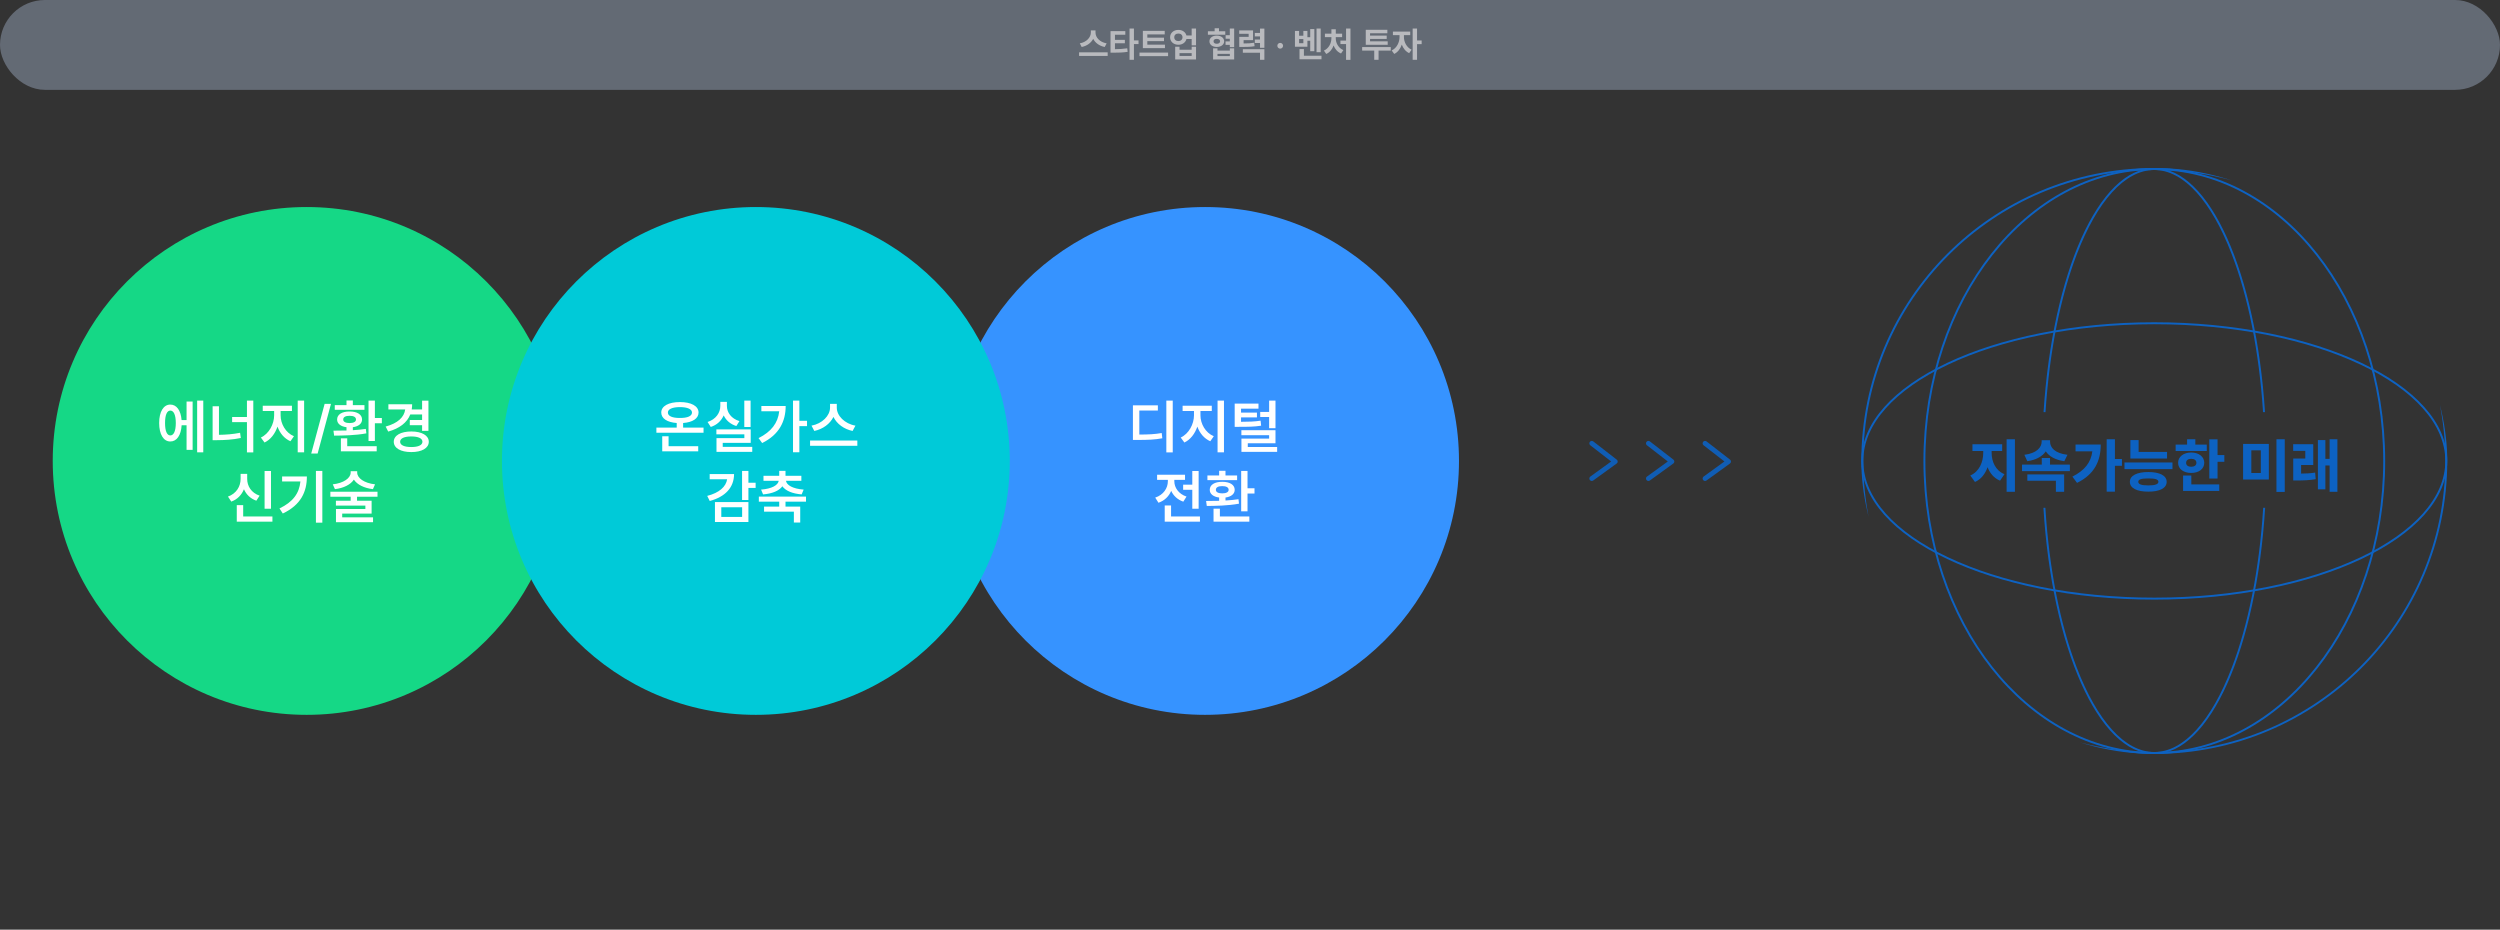 <svg width="1280" height="476" viewBox="0 0 1280 476" fill="none" xmlns="http://www.w3.org/2000/svg">
<rect x="0" y="0" width="1280" height="476" fill="#333333" stroke="none"/>
<g opacity="0.7">
<rect width="1280" height="46" rx="23" fill="#788190"/>
<path d="M560.904 16.73C560.896 19.077 562.979 21.582 566.6 22.197L565.615 24.061C562.82 23.507 560.755 21.934 559.718 19.886C558.663 21.916 556.589 23.498 553.82 24.061L552.854 22.197C556.413 21.564 558.496 19.051 558.514 16.73V15.57H560.904V16.73ZM552.484 28.648V26.803H567.127V28.648H552.484ZM576.16 15.94V17.768H570.852V20.404H575.932V22.162H570.852V25.186C573.137 25.159 575.009 25.062 577.144 24.729L577.355 26.539C574.912 26.908 572.732 26.979 569.937 26.979H568.584V15.94H576.16ZM578.322 30.617V14.621H580.572V20.686H582.928V22.566H580.572V30.617H578.322ZM596.461 22.883V24.658H585.14V15.799H596.338V17.609H587.426V19.297H595.969V21.055H587.426V22.883H596.461ZM583.418 28.754V26.926H598.06V28.754H583.418ZM603.349 15.307C605.388 15.289 607.014 16.458 607.454 18.172H610.134V14.621H612.367V23.217H610.134V19.965H607.463C607.049 21.723 605.406 22.918 603.349 22.918C600.888 22.918 599.078 21.318 599.095 19.086C599.078 16.898 600.888 15.289 603.349 15.307ZM601.222 19.086C601.214 20.281 602.092 21.037 603.349 21.037C604.562 21.037 605.432 20.281 605.441 19.086C605.432 17.891 604.562 17.161 603.349 17.17C602.092 17.161 601.214 17.891 601.222 19.086ZM601.697 30.441V23.92H603.912V25.467H610.134V23.92H612.367V30.441H601.697ZM603.912 28.631H610.134V27.189H603.912V28.631ZM627.339 16.01V17.768H618.445V16.01H621.89V14.48H624.122V16.01H627.339ZM619.236 21.143C619.218 19.42 620.774 18.225 622.98 18.225C625.177 18.225 626.759 19.42 626.777 21.143C626.759 22.874 625.177 24.034 622.98 24.043C620.774 24.034 619.218 22.874 619.236 21.143ZM621.099 30.441V24.746H623.349V25.924H629.677V24.746H631.892V30.441H621.099ZM621.327 21.143C621.319 21.942 621.969 22.417 622.98 22.408C623.982 22.417 624.685 21.942 624.685 21.143C624.685 20.343 623.982 19.903 622.98 19.895C621.969 19.903 621.319 20.343 621.327 21.143ZM623.349 28.719H629.677V27.594H623.349V28.719ZM627.48 22.988V21.195H629.659V19.842H627.515V18.031H629.659V14.621H631.892V24.148H629.659V22.988H627.48ZM641.558 15.553V20.545H636.724V22.25C639.097 22.25 640.521 22.171 642.138 21.863L642.349 23.656C640.477 23.99 638.798 24.034 635.704 24.043H634.509V18.875H639.308V17.311H634.474V15.553H641.558ZM636.337 26.996V25.203H647.359V30.617H645.126V26.996H636.337ZM642.472 22.021V20.246H645.126V18.629H642.472V16.854H645.126V14.639H647.359V24.482H645.126V22.021H642.472ZM655.475 24.904C654.649 24.904 653.981 24.245 653.999 23.428C653.981 22.619 654.649 21.96 655.475 21.969C656.258 21.96 656.934 22.619 656.934 23.428C656.934 24.245 656.258 24.904 655.475 24.904ZM676.196 14.621V26.715H674.069V14.621H676.196ZM663.012 23.938V15.852H665.139V18.295H667.319V15.852H669.393V19.051H670.834V14.867H672.944V26.205H670.834V20.844H669.393V23.938H663.012ZM665.139 22.127H667.319V20H665.139V22.127ZM665.35 30.336V25.115H667.6V28.543H676.6V30.336H665.35ZM691.434 14.621V30.652H689.184V22.566H686.301V20.773H689.184V14.621H691.434ZM677.846 25.906C680.421 24.755 681.669 22.03 681.678 19.631V19.016H678.356V17.223H681.678V14.973H683.928V17.223H687.162V19.016H683.911V19.631C683.902 21.942 685.185 24.526 687.795 25.66L686.6 27.383C684.781 26.627 683.506 25.098 682.803 23.278C682.118 25.212 680.852 26.838 679.024 27.629L677.846 25.906ZM712.066 24.096V25.924H705.826V30.617H703.611V25.924H697.424V24.096H712.066ZM699.27 22.936V15.271H710.326V17.029H701.467V18.225H709.992V19.947H701.467V21.16H710.502V22.936H699.27ZM718.814 18.98C718.806 21.415 720.106 24.227 722.734 25.449L721.486 27.207C719.702 26.39 718.436 24.755 717.716 22.839C717.004 24.948 715.685 26.741 713.84 27.611L712.539 25.836C715.202 24.597 716.547 21.626 716.564 18.98V17.996H713.172V16.168H722.031V17.996H718.814V18.98ZM723.279 30.617V14.621H725.529V20.721H727.885V22.602H725.529V30.617H723.279Z" fill="#F2F4F9"/>
</g>
<circle cx="157" cy="236" r="130" fill="#15D886"/>
<path d="M104.076 205.123V231.607H100.941V205.123H104.076ZM81.488 216.578C81.488 210.748 83.744 207.13 87.201 207.145C90.409 207.13 92.591 210.133 92.972 215.084H95.521V205.592H98.626V230.318H95.521V217.721H93.001C92.694 222.892 90.482 226.056 87.201 226.041C83.744 226.056 81.488 222.423 81.488 216.578ZM84.505 216.578C84.491 220.724 85.516 222.95 87.201 222.936C88.958 222.95 89.998 220.724 90.013 216.578C89.998 212.447 88.958 210.206 87.201 210.221C85.516 210.206 84.491 212.447 84.505 216.578ZM129.688 205.123V231.637H126.436V216.139H118.848V213.502H126.436V205.123H129.688ZM108.858 225.367V208.023H112.11V222.628C115.67 222.584 119.2 222.32 122.921 221.588L123.301 224.254C119.039 225.133 115.084 225.353 111.026 225.367H108.858ZM143.67 212.652C143.67 216.988 146.219 221.559 150.496 223.346L148.709 225.924C145.574 224.562 143.289 221.793 142.073 218.424C140.857 222.057 138.528 225.104 135.437 226.568L133.562 224.02C137.737 222.086 140.345 217.149 140.359 212.652V210.426H134.529V207.73H149.471V210.426H143.67V212.652ZM152.429 231.607V205.123H155.711V231.607H152.429ZM169.458 206.793L162.632 232.193H159.351L166.206 206.793H169.458ZM191.936 205.123V214H195.51V216.695H191.936V225.807H188.684V205.123H191.936ZM170.725 220.504C172.702 220.504 175.002 220.489 177.404 220.416V218.731C174.46 218.365 172.585 216.915 172.6 214.791C172.585 212.198 175.149 210.66 178.987 210.689C182.839 210.66 185.373 212.198 185.373 214.791C185.373 216.9 183.557 218.336 180.656 218.731V220.255C182.912 220.123 185.183 219.918 187.307 219.596L187.571 221.881C181.96 222.936 175.647 223.009 171.076 223.053L170.725 220.504ZM171.399 209.811V207.438H177.404V205.035H180.656V207.438H186.604V209.811H171.399ZM174.533 231.08V224.43H177.785V228.443H192.873V231.08H174.533ZM175.735 214.791C175.705 215.934 176.936 216.607 178.987 216.607C181.037 216.607 182.268 215.934 182.268 214.791C182.268 213.546 181.037 212.872 178.987 212.887C176.936 212.872 175.705 213.546 175.735 214.791ZM219.365 205.152V220.621H216.113V217.691H209.814V215.055H216.113V212.213H210.063C208.393 216.417 204.526 219.361 198.769 220.973L197.451 218.395C203.647 216.725 206.957 213.575 207.455 209.635H198.857V206.998H211.015C211.015 207.921 210.942 208.8 210.795 209.635H216.113V205.152H219.365ZM201.611 226.188C201.611 222.936 205.17 220.929 210.605 220.914C215.966 220.929 219.54 222.936 219.54 226.188C219.54 229.439 215.966 231.476 210.605 231.461C205.17 231.476 201.611 229.439 201.611 226.188ZM204.863 226.188C204.863 227.931 207.045 228.883 210.605 228.883C214.106 228.883 216.274 227.931 216.288 226.188C216.274 224.415 214.106 223.463 210.605 223.463C207.045 223.463 204.863 224.415 204.863 226.188ZM138.748 241.152V260.488H135.467V241.152H138.748ZM116.717 254.248C121.009 252.739 123.206 249.004 123.191 245.195V242.617H126.56V245.195C126.546 248.887 128.714 252.373 132.918 253.779L131.248 256.357C128.23 255.303 126.077 253.193 124.905 250.483C123.733 253.384 121.536 255.698 118.416 256.826L116.717 254.248ZM121.228 267.08V258.643H124.51V264.443H139.48V267.08H121.228ZM165.034 241.123V267.607H161.753V241.123H165.034ZM143.091 260.312C150.034 257.017 153.228 252.534 153.813 246.514H144.438V243.936H157.124C157.124 251.816 154.062 258.511 144.79 262.92L143.091 260.312ZM182.883 241.973C182.883 244.8 186.501 247.378 192.024 247.979L190.94 250.439C186.443 249.927 182.883 248.14 181.184 245.562C179.485 248.14 175.925 249.927 171.487 250.439L170.373 247.979C175.925 247.378 179.529 244.8 179.543 241.973V241.27H182.883V241.973ZM169.143 254.336V251.758H193.283V254.336H182.795V256.387H190.266V262.949H175.207V264.883H190.998V267.373H172.014V260.605H187.072V258.877H171.985V256.387H179.543V254.336H169.143Z" fill="white"/>
<g style="mix-blend-mode:multiply">
<circle cx="617" cy="236" r="130" fill="#3693FF"/>
</g>
<path d="M600.445 205.123V231.637H597.164V205.123H600.445ZM580.054 225.25V207.525H592.828V210.191H583.336V222.496C588.199 222.467 591.261 222.335 594.791 221.705L595.113 224.4C591.319 225.104 587.906 225.25 582.31 225.25H580.054ZM614.632 212.652C614.632 216.988 617.181 221.559 621.458 223.346L619.671 225.924C616.536 224.562 614.251 221.793 613.035 218.424C611.819 222.057 609.49 225.104 606.399 226.568L604.524 224.02C608.699 222.086 611.307 217.149 611.321 212.652V210.426H605.491V207.73H620.433V210.426H614.632V212.652ZM623.392 231.607V205.123H626.673V231.607H623.392ZM644.346 206.646V209.254H635.41V211.246H643.555V213.707H635.41V215.963C639.6 215.934 642.28 215.875 645.43 215.377L645.694 217.955C642.163 218.497 639.19 218.541 634.18 218.541H632.158V206.646H644.346ZM635.586 222.818V220.27H653.047V226.949H638.867V228.854H653.897V231.373H635.615V224.576H649.795V222.818H635.586ZM645.225 213.502V210.924H649.795V205.123H653.047V219.244H649.795V213.502H645.225ZM613.705 241.152V260.488H610.454V250.791H605.766V248.154H610.454V241.152H613.705ZM591.469 254.775C595.688 253.384 597.944 249.927 597.944 246.396V245.693H592.436V243.057H606.733V245.693H601.254V246.426C601.254 249.604 603.393 252.9 607.495 254.248L605.854 256.855C602.895 255.845 600.8 253.823 599.643 251.318C598.486 254.102 596.274 256.328 593.139 257.412L591.469 254.775ZM596.332 267.08V258.789H599.584V264.443H614.379V267.08H596.332ZM638.732 241.123V250H642.306V252.695H638.732V261.807H635.48V241.123H638.732ZM617.521 256.504C619.499 256.504 621.798 256.489 624.201 256.416V254.731C621.256 254.365 619.381 252.915 619.396 250.791C619.381 248.198 621.945 246.66 625.783 246.689C629.635 246.66 632.17 248.198 632.17 250.791C632.17 252.9 630.353 254.336 627.453 254.731V256.255C629.709 256.123 631.979 255.918 634.103 255.596L634.367 257.881C628.756 258.936 622.443 259.009 617.873 259.053L617.521 256.504ZM618.195 245.811V243.438H624.201V241.035H627.453V243.438H633.4V245.811H618.195ZM621.33 267.08V260.43H624.582V264.443H639.67V267.08H621.33ZM622.531 250.791C622.502 251.934 623.732 252.607 625.783 252.607C627.834 252.607 629.064 251.934 629.064 250.791C629.064 249.546 627.834 248.872 625.783 248.887C623.732 248.872 622.502 249.546 622.531 250.791Z" fill="white"/>
<g style="mix-blend-mode:multiply">
<circle cx="387" cy="236" r="130" fill="#00CAD8"/>
</g>
<path d="M360.214 218.922V221.559H336.073V218.922H346.474V216.578C341.625 216.227 338.564 214.293 338.564 211.217C338.564 207.892 342.328 205.855 348.114 205.855C353.886 205.855 357.651 207.892 357.665 211.217C357.651 214.293 354.589 216.227 349.755 216.578V218.922H360.214ZM339.062 231.08V223.375H342.314V228.443H357.489V231.08H339.062ZM341.962 211.217C341.933 213.048 344.262 214.015 348.114 214C351.982 214.015 354.296 213.048 354.296 211.217C354.296 209.474 351.982 208.448 348.114 208.434C344.262 208.448 341.933 209.474 341.962 211.217ZM384.303 205.123V218.629H381.08V205.123H384.303ZM362.272 216.051C366.564 214.688 368.82 211.29 368.805 207.818V205.768H372.174V207.818C372.16 211.188 374.401 214.337 378.59 215.611L377.008 218.131C373.932 217.179 371.735 215.216 370.534 212.696C369.332 215.436 367.077 217.589 363.912 218.6L362.272 216.051ZM366.784 222.379V219.859H384.362V226.744H370.036V228.795H385.153V231.373H366.842V224.312H381.11V222.379H366.784ZM409.271 205.123V215.465H413.197V218.189H409.271V231.549H406.019V205.123H409.271ZM388.382 224.312C394.828 221.09 398.314 216.607 398.959 210.572H389.818V207.877H402.269C402.254 215.655 399.032 222.496 390.228 226.832L388.382 224.312ZM428.438 208.756C428.438 212.843 432.437 216.959 437.989 217.926L436.524 220.65C432.086 219.728 428.453 217.032 426.724 213.473C424.981 217.003 421.348 219.713 416.925 220.65L415.489 217.926C420.953 216.93 424.967 212.828 424.981 208.756V206.793H428.438V208.756ZM414.757 228.238V225.543H438.956V228.238H414.757ZM383.19 241.123V247.158H386.881V249.824H383.19V256.006H379.938V241.123H383.19ZM362.096 253.896C368.234 252.329 371.72 249.194 372.291 245.371H363.356V242.734H375.836C375.822 249.619 371.31 254.38 363.385 256.504L362.096 253.896ZM366.051 267.256V257.061H383.19V267.256H366.051ZM369.303 264.678H379.967V259.727H369.303V264.678ZM412.67 254.248V256.855H402.181V259.375H409.711V267.549H406.459V261.982H391.195V259.375H398.959V256.855H388.529V254.248H412.67ZM389.671 250.674C395.223 250.249 398.343 248.418 398.71 246.162H390.902V243.613H398.959V241.094H402.181V243.613H410.296V246.162H402.416C402.767 248.418 405.887 250.249 411.468 250.674L410.443 253.135C405.712 252.754 402.211 251.289 400.57 248.975C398.9 251.289 395.399 252.754 390.697 253.135L389.671 250.674Z" fill="white"/>
<path opacity="0.9" d="M815 227L827 236.31L815 245" stroke="#0D62C2" stroke-width="2.5" stroke-linecap="round" stroke-linejoin="round"/>
<path opacity="0.9" d="M844 227L856 236.31L844 245" stroke="#0D62C2" stroke-width="2.5" stroke-linecap="round" stroke-linejoin="round"/>
<path opacity="0.9" d="M873 227L885 236.31L873 245" stroke="#0D62C2" stroke-width="2.5" stroke-linecap="round" stroke-linejoin="round"/>
<g clip-path="url(#clip0_1232_124337)">
<circle cx="1103" cy="236.037" r="149.5" stroke="#0D62C2"/>
<path d="M1220.71 236.037C1220.71 318.721 1167.91 385.537 1103 385.537C1038.1 385.537 985.297 318.721 985.297 236.037C985.297 153.353 1038.1 86.537 1103 86.537C1167.91 86.537 1220.71 153.353 1220.71 236.037Z" stroke="#0D62C2"/>
<path d="M1103 306.5C1144.36 306.5 1181.79 298.563 1208.85 285.753C1235.95 272.924 1252.5 255.3 1252.5 236C1252.5 216.7 1235.95 199.076 1208.85 186.247C1181.79 173.437 1144.36 165.5 1103 165.5C1061.64 165.5 1024.21 173.437 997.148 186.247C970.046 199.076 953.5 216.7 953.5 236C953.5 255.3 970.046 272.924 997.148 285.753C1024.21 298.563 1061.64 306.5 1103 306.5Z" stroke="#0D62C2"/>
<path fill-rule="evenodd" clip-rule="evenodd" d="M1158.75 260C1156.79 291.718 1151.01 320.072 1142.71 341.745C1137.53 355.251 1131.39 366.111 1124.63 373.578C1117.86 381.045 1110.55 385.037 1102.99 385.037C1095.43 385.037 1088.12 381.045 1081.35 373.578C1074.59 366.111 1068.45 355.251 1063.27 341.745C1054.97 320.072 1049.19 291.718 1047.23 260H1046.23C1050.63 331.452 1074.36 386.037 1102.99 386.037C1131.61 386.037 1155.35 331.452 1159.75 260H1158.75ZM1158.68 211H1159.68C1155.12 140.075 1131.47 86.037 1102.99 86.037C1074.51 86.037 1050.86 140.075 1046.3 211H1047.3C1049.32 179.716 1055.06 151.758 1063.27 130.329C1068.45 116.824 1074.59 105.963 1081.35 98.496C1088.12 91.03 1095.43 87.037 1102.99 87.037C1110.55 87.037 1117.86 91.03 1124.63 98.496C1131.39 105.963 1137.53 116.824 1142.71 130.329C1150.92 151.758 1156.66 179.716 1158.68 211Z" fill="#0D62C2"/>
</g>
<path d="M1019.72 231.949C1019.72 236.227 1021.61 240.885 1026.28 242.789L1024.02 246.1C1020.89 244.796 1018.82 242.276 1017.64 239.2C1016.45 242.584 1014.34 245.367 1011.19 246.773L1008.79 243.463C1013.45 241.412 1015.41 236.476 1015.41 231.949V230.895H1009.9V227.467H1025.11V230.895H1019.72V231.949ZM1027.39 251.812V224.918H1031.64V251.812H1027.39ZM1059.77 237.867V241.207H1035.28V237.867H1045.39V234.498H1049.61V237.867H1059.77ZM1036.48 232.857C1042.81 232.096 1045.33 229.005 1045.33 226.148V225.387H1049.63V226.148C1049.63 229.151 1052.07 232.096 1058.54 232.857L1056.93 236.139C1052.3 235.479 1049.12 233.648 1047.44 231.085C1045.74 233.634 1042.57 235.479 1037.97 236.139L1036.48 232.857ZM1038 246.129V242.877H1056.84V251.812H1052.62V246.129H1038ZM1082.84 224.918V235.025H1086.44V238.482H1082.84V251.725H1078.62V224.918H1082.84ZM1061.07 244.02C1067.23 240.914 1070.55 236.915 1071.28 231.07H1062.68V227.613H1075.57C1075.57 235.802 1072.57 242.76 1063.44 247.242L1061.07 244.02ZM1109.53 231.393V234.762H1090.75V225.299H1094.97V231.393H1109.53ZM1087.73 240.211V236.783H1112.31V240.211H1087.73ZM1090.49 246.686C1090.49 243.507 1094.05 241.69 1099.95 241.676C1105.8 241.69 1109.33 243.507 1109.33 246.686C1109.33 249.923 1105.8 251.725 1099.95 251.725C1094.05 251.725 1090.49 249.923 1090.49 246.686ZM1094.8 246.686C1094.77 247.931 1096.42 248.531 1099.95 248.531C1103.39 248.531 1105.09 247.931 1105.11 246.686C1105.09 245.411 1103.39 244.957 1099.95 244.957C1096.42 244.957 1094.77 245.411 1094.8 246.686ZM1135.38 224.947V233.004H1138.86V236.432H1135.38V245.016H1131.16V224.947H1135.38ZM1113.93 230.924V227.643H1119.79V224.918H1124.01V227.643H1129.87V230.924H1113.93ZM1115.19 236.959C1115.18 233.824 1117.98 231.7 1121.9 231.686C1125.81 231.7 1128.57 233.824 1128.58 236.959C1128.57 240.079 1125.81 242.159 1121.9 242.145C1117.98 242.159 1115.18 240.079 1115.19 236.959ZM1117.74 251.373V243.463H1121.96V248.004H1136.26V251.373H1117.74ZM1119.29 236.959C1119.29 238.307 1120.33 238.966 1121.9 238.98C1123.48 238.966 1124.55 238.307 1124.57 236.959C1124.55 235.611 1123.48 234.908 1121.9 234.908C1120.33 234.908 1119.29 235.611 1119.29 236.959ZM1161.64 227.291V245.514H1148.46V227.291H1161.64ZM1152.68 242.174H1157.54V230.572H1152.68V242.174ZM1165.54 251.871V224.918H1169.79V251.871H1165.54ZM1184.38 227.438V238.072H1178.17V242.481C1180.55 242.467 1182.82 242.364 1185.35 241.969L1185.64 245.338C1182.2 245.909 1179.34 245.997 1176.03 246.012H1174.13V234.762H1180.31V230.836H1174.1V227.438H1184.38ZM1186.76 250.523V225.328H1190.59V234.938H1192.76V224.918H1196.75V251.812H1192.76V238.307H1190.59V250.523H1186.76Z" fill="#0D62C2"/>
<defs>
<clipPath id="clip0_1232_124337">
<rect x="953" y="86" width="300" height="300" rx="150" fill="white"/>
</clipPath>
</defs>
</svg>
